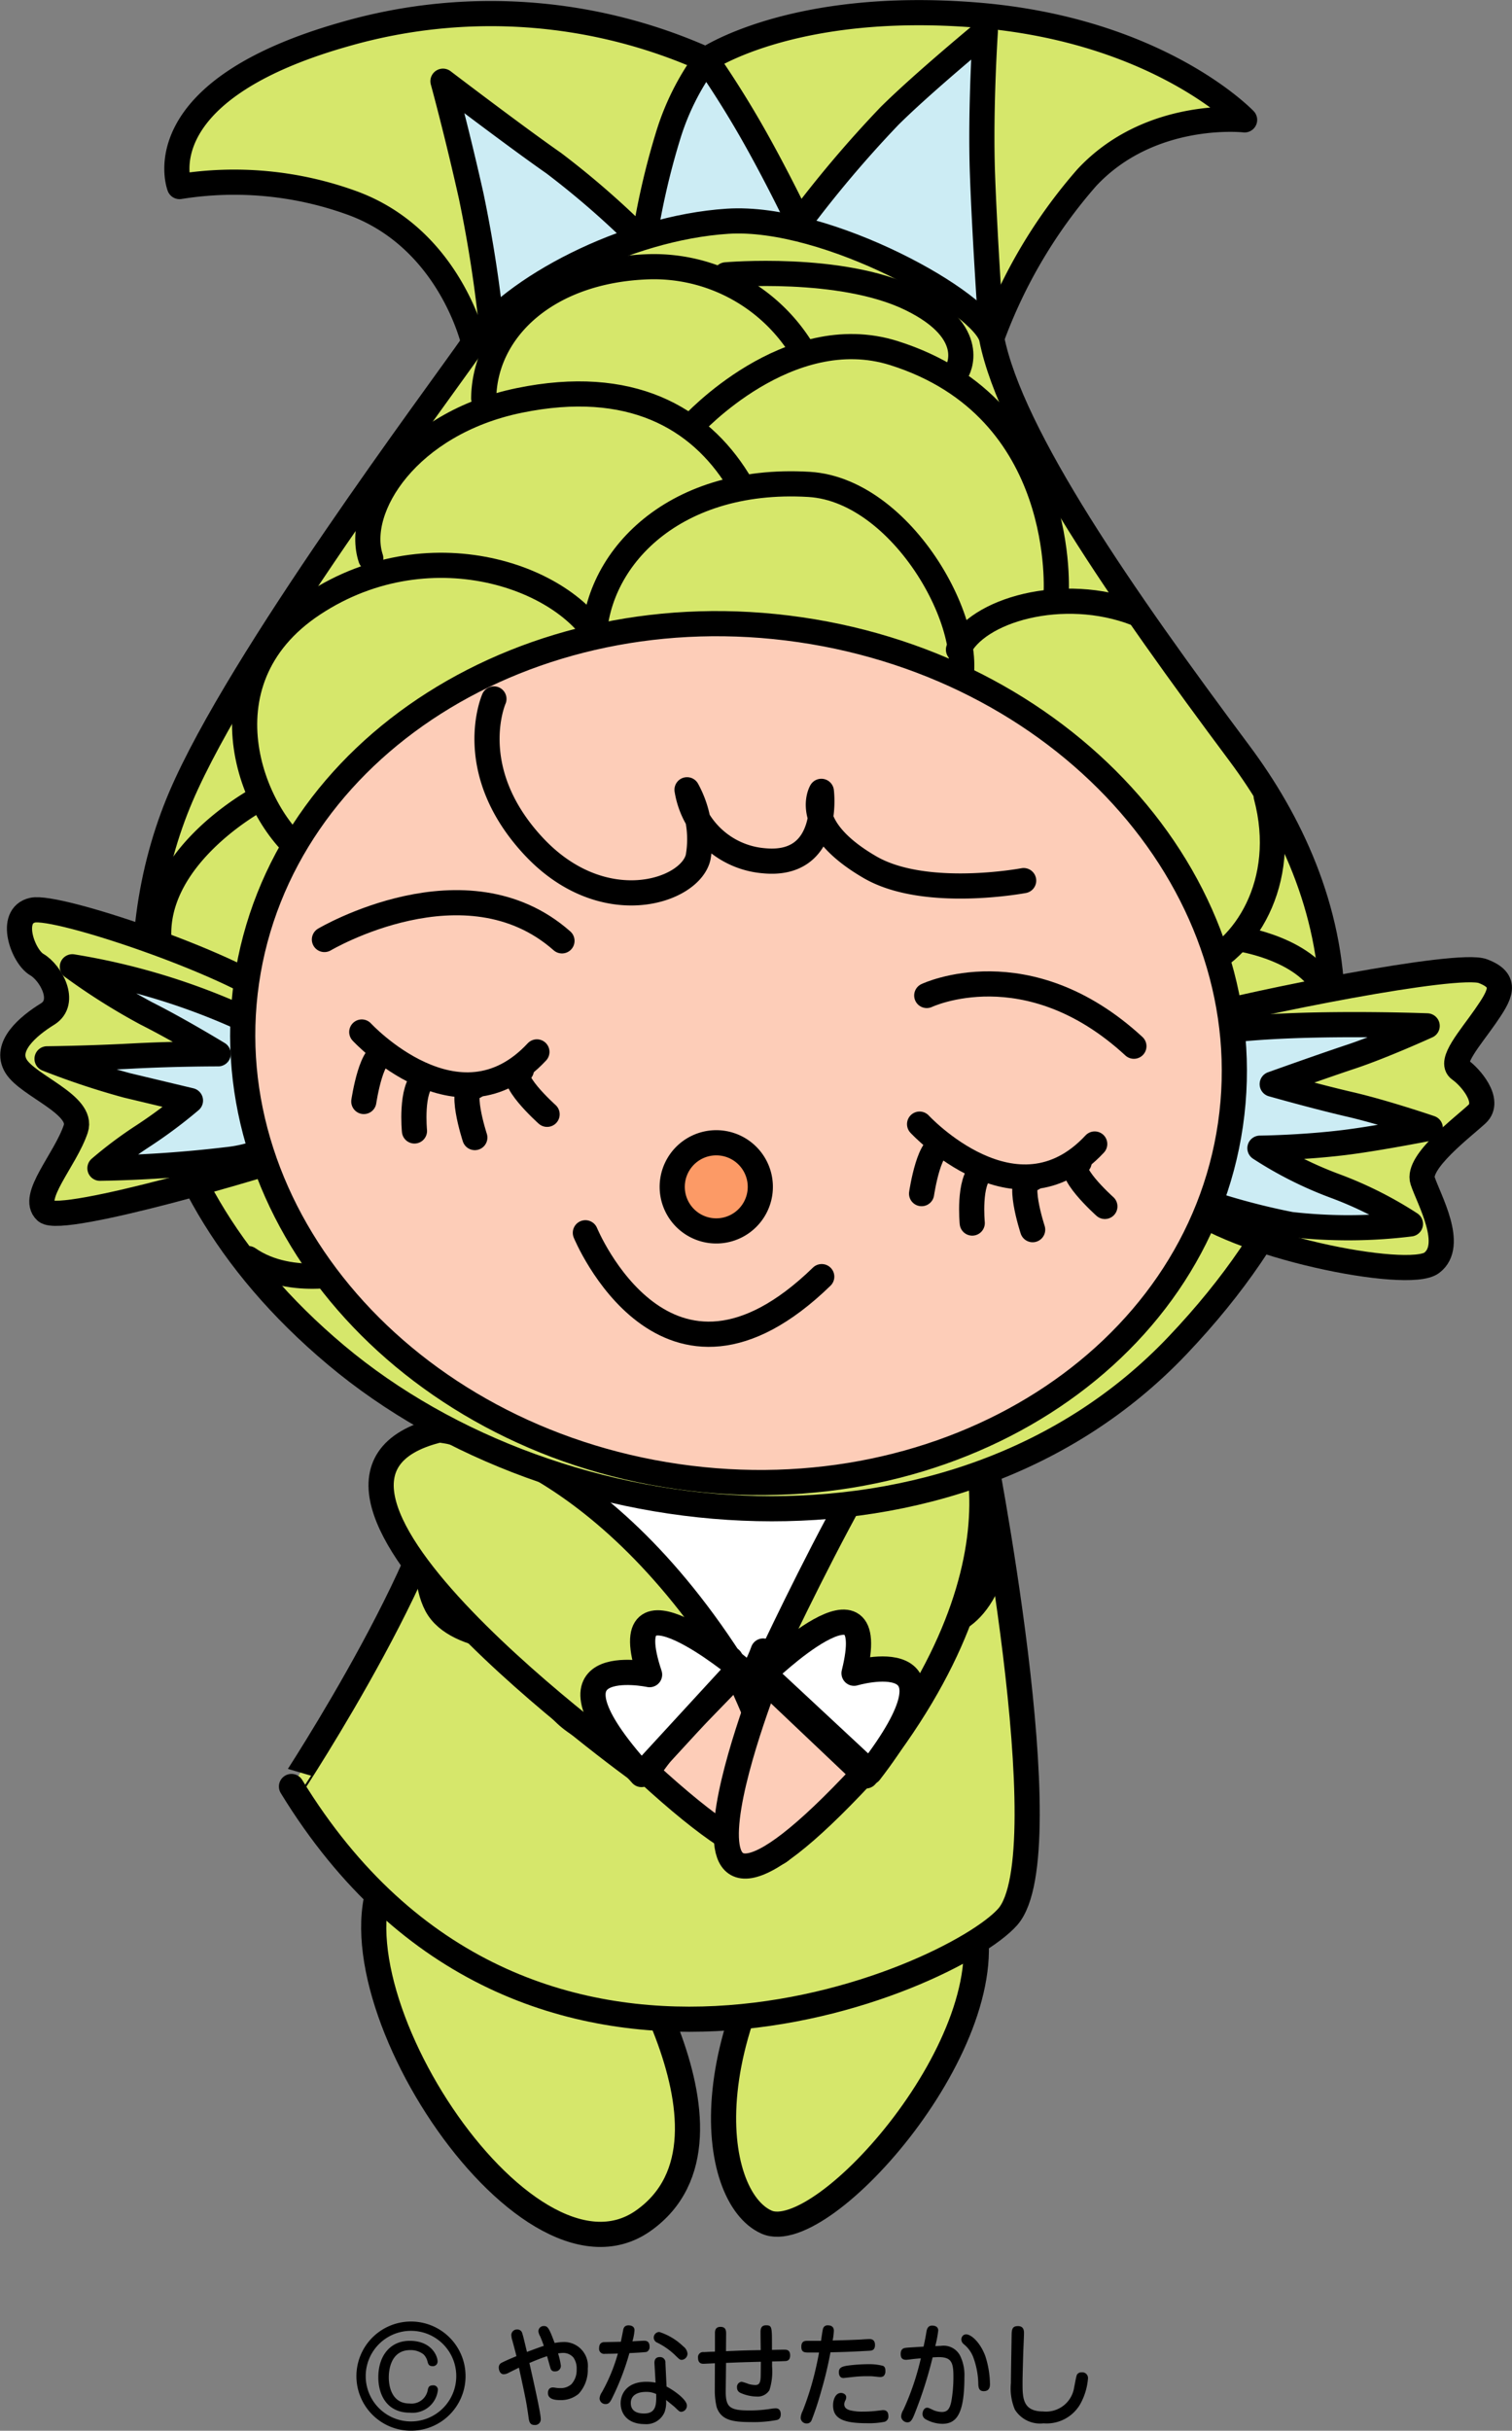<svg xmlns="http://www.w3.org/2000/svg" width="131.508" height="211.286"><rect width="100%" height="100%" fill="#808080" stroke="none"/><g data-name="グループ 407992"><g data-name="グループ 407987" stroke="#000" stroke-linecap="round" stroke-linejoin="round"><path data-name="パス 136767" d="M52.335 166.031s14.035 19.676 3.605 27.006-28.906-21.494-21.882-31.082 18.277 4.076 18.277 4.076z" fill="#d6e76b" stroke-width="2.188"/><path data-name="パス 136768" d="M73.769 159.604s7.5-4.016 10.727 6.767-12.9 28.98-17.833 26.777-7.046-17.022 7.106-33.544z" fill="#d6e76b" stroke-width="2.188"/><path data-name="パス 136769" d="M39.2 124.992l46.138-.033s7.178 36.166 2.306 41.664-42 21.838-62.292-11.336c0 .005 14.207-21.536 13.848-30.295z" fill="#d6e76b" stroke-width="2.188"/><path data-name="パス 136770" d="M42.067 126.325c-4.522 2.443-5.861 9.863-4.1 13.194s8.813 3.055 8.813 3.055-.786 7.682 7.95 8.759 11.645-7.825 11.645-7.825.484 5.366 6.937 3.7c8.009-2.069 7.1-5.944 7.1-5.944s3.838.982 5.8-4.477-2.636-11.8-2.636-11.8" fill="#fff" stroke-width="2.188"/><path data-name="パス 136771" d="M63.541 144.22s15.148 30.4-7.275 9.809z" fill="#fdcdb8" stroke-width="2.188"/><path data-name="パス 136772" d="M67.034 145.017s-12.729 31.492 8.017 9.211z" fill="#fdcdb8" stroke-width="2.188"/><path data-name="パス 136773" d="M38.197 124.29s13.5 1.109 25.968 21.071l-8.427 8.671s-35.44-25.4-17.541-29.742z" fill="#d6e76b" stroke-width="2.193"/><path data-name="パス 136774" d="M66.235 145.773s12.6-27.336 15.541-25.446 8.888 14.9-6.473 34.039z" fill="#d6e76b" stroke-width="2.193"/><path data-name="パス 136775" d="M64.311 144.985s-11.082-9.2-7.814.576c0 0-10.592-2.253-.7 8.683z" fill="#fff" stroke-width="2.193"/><path data-name="パス 136776" d="M66.447 145.474s10.327-10.038 7.835-.034c0 0 10.383-3.071 1.369 8.6z" fill="#fff" stroke-width="2.193"/><path data-name="パス 136777" d="M41.205 29.81s-2.053-9.144-10.709-12.215a30.028 30.028 0 00-14.881-1.379s-3.221-8.27 14.407-13.25a45.847 45.847 0 0131.4 2.218s7.505-5.152 23.446-3.88 23.382 9.116 23.382 9.116-8.188-.93-13.733 5.027a44.16 44.16 0 00-8.269 13.969z" fill="#d6e76b" stroke-width="2.188"/><path data-name="パス 136778" d="M42.845 29.269a113.53 113.53 0 00-1.863-12.232c-1.262-5.643-2.454-9.977-2.454-9.977s6.323 4.817 9.629 7.118A74.725 74.725 0 0156 21.037a64.486 64.486 0 012.13-9.31 22.083 22.083 0 013.293-6.545s1.777 2.487 3.809 6.011c2.285 3.972 4.278 8.162 4.278 8.162a100.9 100.9 0 017.843-9.262c2.886-2.87 8.347-7.371 8.347-7.371s-.452 6.7-.247 12.448.8 14.243.8 14.243z" fill="#ccecf4" stroke-width="2.188"/><path data-name="パス 136779" d="M63.289 19.231c-8.915.58-18.794 5.855-22.083 10.579S20.838 57.281 15.719 69.281s-5.969 32.156 13.5 48.5 53.856 19.518 73.189-.821c20.039-21.079 14.1-39.818 5.39-51.486-10.067-13.485-19.859-27.537-21.545-36.061-.6-3.032-14.303-10.743-22.964-10.182z" fill="#d6e76b" stroke-width="2.188"/><path data-name="パス 136780" d="M115.437 86.356c-1.523-3.863-7.632-4.749-7.632-4.749" fill="none" stroke-width="2.188"/><path data-name="パス 136781" d="M103.93 88.581c4.88-1.369 22.832-5.008 25.047-4.166s1.523 2.042.21 3.931-3.172 3.96-2.228 4.616 2.721 2.736 1.518 3.864-5.287 4.17-4.741 5.809 2.824 5.61.783 7.137-17.211-1.457-21.826-5.508 1.237-15.683 1.237-15.683z" fill="#d6e76b" stroke-width="2.188"/><path data-name="パス 136782" d="M103.708 90.111c5.683-1.518 20.421-.939 20.421-.939s-3.9 1.774-6.629 2.678c-2.411.8-6.847 2.386-6.847 2.386s3.747 1.065 6.763 1.763 6.985 2.054 6.985 2.054-4.552.9-7.466 1.257c-3.718.457-7.351.492-7.351.492a33.017 33.017 0 006.544 3.29 33.294 33.294 0 016.545 3.292 44 44 0 01-10.409.05 59.325 59.325 0 01-11.461-3.482" fill="#ccecf4" stroke-width="2.188"/><path data-name="パス 136783" d="M63.131 23.89s10.009-.885 16.08 2.073 4.028 6.306 4.028 6.306" fill="none" stroke-width="2.188"/><path data-name="パス 136784" d="M42.07 34.616c.087-5.969 5.52-11.158 14.4-11.431a15.113 15.113 0 0113.052 6.834" fill="none" stroke-width="2.188"/><path data-name="パス 136785" d="M60.19 36.986s8.355-9.19 17.556-6.294c15.309 4.819 14.109 21.031 14.109 21.031" fill="none" stroke-width="2.188"/><path data-name="パス 136786" d="M32.248 48.534c-1.443-4.367 3.267-11.746 12.917-13.728s15.646 1.492 19.017 6.921" fill="none" stroke-width="2.188"/><path data-name="パス 136787" d="M26.911 74.542c-4.757-3.029-10.006-15.231.347-22.049s22.931-2.136 25.392 4.2" fill="none" stroke-width="2.188"/><path data-name="パス 136788" d="M51.667 56.293c-.238-7.316 6.585-14.908 18.7-14.189 8.512.506 15.438 13.681 12.661 18.483" fill="none" stroke-width="2.188"/><path data-name="パス 136789" d="M83.365 56.472c1.538-3.419 9.074-5.639 15.475-3.15" fill="none" stroke-width="2.188"/><path data-name="パス 136790" d="M110.127 69.199c2.021 7.576-1.959 13.5-6.078 14.979" fill="none" stroke-width="2.188"/><path data-name="パス 136791" d="M22.449 69.477s-10.711 5.726-8.29 14.138a13.449 13.449 0 009.767 9.74" fill="none" stroke-width="2.188"/><path data-name="パス 136792" d="M24.082 86.876c-4.213-3.213-19.09-8.232-21.238-7.764S2 83.151 3.2 83.844s2.647 3.244.936 4.3-3.789 2.827-2.735 4.541 5.89 3.349 5.19 5.436c-.915 2.726-3.977 5.922-2.6 7.164s20.135-4.36 21.52-4.94-1.429-13.469-1.429-13.469z" fill="#d6e76b" stroke-width="2.188"/><path data-name="パス 136793" d="M21.597 109.399c3.779 2.629 9.207 1.075 9.207 1.075" fill="none" stroke-width="2.188"/><path data-name="パス 136794" d="M23.423 89.635a58.169 58.169 0 00-17.131-5.6 55.11 55.11 0 006.438 4.055c2.907 1.464 6.249 3.508 6.249 3.508s-3.637-.007-7.569.2c-3.891.206-7.318.237-7.318.237a66.649 66.649 0 006.944 2.308l5.529 1.32a41.438 41.438 0 01-4.083 3.051 35.433 35.433 0 00-3.79 2.832 107.759 107.759 0 0011.03-.743 11.811 11.811 0 006.67-2.931" fill="#ccecf4" stroke-width="2.188"/><path data-name="パス 136795" d="M107.023 97.741c-2.949 20.326-24.5 34.025-48.126 30.6s-40.403-22.692-37.45-43.016 24.5-34.021 48.134-30.59 40.391 22.684 37.442 43.006z" fill="#fdcdb8" stroke-width="2.188"/><path data-name="パス 136796" d="M42.959 60.752s-2.7 6.109 3.357 12.707 13.709 4.07 14.406 1.052a8.935 8.935 0 00-.966-5.862 7.379 7.379 0 006.645 6.166c5.9.6 5.037-6.029 5.037-6.029s-1.84 3.075 4.241 6.6c4.8 2.777 13.354 1.159 13.354 1.159" fill="none" stroke-width="2.188"/><path data-name="パス 136797" d="M66.09 103.71a3.831 3.831 0 11-3.237-4.338 3.83 3.83 0 013.237 4.338z" fill="#fc9a66" stroke-width="2.188"/><path data-name="パス 136798" d="M28.217 81.664s12.286-7.275 20.661.117" fill="none" stroke-width="2.188"/><path data-name="パス 136799" d="M80.605 86.53s8.725-4.149 18.017 4.409" fill="none" stroke-width="2.188"/><path data-name="パス 136800" d="M31.465 89.705s8.394 9.075 15.233 1.728" fill="none" stroke-width="2.188"/><path data-name="パス 136801" d="M31.643 95.744s.723-4.878 1.988-3.981" fill="none" stroke-width="2.188"/><path data-name="パス 136802" d="M36.048 98.305s-.36-3.662.868-4.589" fill="none" stroke-width="2.188"/><path data-name="パス 136803" d="M41.298 98.88s-1.536-4.687 0-4.451" fill="none" stroke-width="2.188"/><path data-name="パス 136804" d="M47.585 96.859s-3.681-3.283-2.239-3.846" fill="none" stroke-width="2.188"/><path data-name="パス 136805" d="M79.982 97.711s8.391 9.075 15.232 1.728" fill="none" stroke-width="2.188"/><path data-name="パス 136806" d="M80.156 103.753s.723-4.879 1.99-3.982" fill="none" stroke-width="2.188"/><path data-name="パス 136807" d="M84.562 106.311s-.36-3.661.867-4.589" fill="none" stroke-width="2.188"/><path data-name="パス 136808" d="M89.816 106.885s-1.536-4.686 0-4.45" fill="none" stroke-width="2.188"/><path data-name="パス 136809" d="M96.098 104.866s-3.679-3.281-2.238-3.846" fill="none" stroke-width="2.188"/><path data-name="パス 136810" d="M50.915 107.158s6.992 16.98 20.554 3.812" fill="none" stroke-width="2.193"/></g><g data-name="グループ 407991"><g data-name="グループ 407988"><path data-name="パス 136811" d="M47.032 210.258a.489.489 0 01-.553.525c-.41 0-.46-.33-.505-.643-.181-1.3-.244-1.6-.838-4.338-.139.067-.684.34-.882.436a.94.94 0 01-.445.137c-.306 0-.428-.349-.428-.572a.45.45 0 01.291-.446c.345-.185 1.149-.516 1.246-.555-.1-.418-.167-.66-.356-1.359a1.847 1.847 0 01-.089-.474.486.486 0 01.513-.486.432.432 0 01.445.358c.053.155.1.324.4 1.594.4-.147 1.134-.427 1.467-.527a9.046 9.046 0 00-.332-.861.966.966 0 01-.138-.418.458.458 0 01.47-.446c.331 0 .446.133.941 1.473a5.156 5.156 0 01.831-.085 2.078 2.078 0 012.052 2.311 3.052 3.052 0 01-.794 2.193 2.386 2.386 0 01-1.633.544c-.461 0-1.037-.088-1.037-.613 0-.252.113-.484.437-.484a1.855 1.855 0 01.261.032 2.633 2.633 0 00.376.026 1.4 1.4 0 00.966-.339 1.8 1.8 0 00.456-1.281 1.66 1.66 0 00-.28-1.039 1.171 1.171 0 00-.892-.4c-.164 0-.348.032-.445.039a5.918 5.918 0 01.244 1.069.474.474 0 01-.513.494.345.345 0 01-.385-.26c-.009-.02-.269-.943-.3-1.061-.351.118-.621.206-1.538.595.507 2.238.987 4.413.987 4.861z"/><path data-name="パス 136812" d="M53.195 208.541c-.151.29-.27.425-.525.425a.506.506 0 01-.521-.484 1.04 1.04 0 01.19-.525 15.183 15.183 0 001.4-3.38c-.7.021-.953.021-1.117.021a.439.439 0 01-.515-.486c0-.457.27-.5.366-.525.062-.009 1.352-.028 1.527-.037.034-.158.176-.877.2-1.011s.088-.416.462-.416c.088 0 .524.009.524.425a4.376 4.376 0 01-.181.964 40.04 40.04 0 011.011-.051c.123 0 .481 0 .481.5a.459.459 0 01-.253.469c-.1.037-1.272.1-1.5.106a22.363 22.363 0 01-1.549 4.005zm3.728-3.089c-.017-.221.026-.571.462-.571a.465.465 0 01.49.523l.1 2.039c.691.36 1.765 1.146 1.765 1.64a.521.521 0 01-.481.555c-.156 0-.2-.05-.593-.428a48.921 48.921 0 00-.735-.6 2.493 2.493 0 01-.13 1.058 1.717 1.717 0 01-1.72 1.04c-1.544 0-2.1-.953-2.1-1.807 0-.767.481-1.874 2.265-1.874a4.454 4.454 0 01.773.077zm-.742 2.457c-.706 0-1.317.272-1.317.97 0 .906.926.906 1.159.906 1.074 0 1.065-.818 1.05-1.692a1.951 1.951 0 00-.892-.185zm3.238-3.963a.891.891 0 01.377.632.542.542 0 01-.5.545c-.167 0-.227-.07-.479-.31a6.164 6.164 0 00-1.649-1.184.479.479 0 01-.307-.428.486.486 0 01.488-.5 5.326 5.326 0 012.07 1.244z"/><path data-name="パス 136813" d="M63.121 207.83c-.009 1.435.366 1.69 2.067 1.69a11.634 11.634 0 001.882-.146 2.872 2.872 0 01.4-.038c.394 0 .437.347.437.512 0 .311-.14.45-.323.5a10.742 10.742 0 01-2.271.184c-1.65 0-2.584-.184-2.978-1.289a6.114 6.114 0 01-.165-1.468l.009-2.355c-.1.007-.978.046-.987.046-.113 0-.479 0-.479-.516a.44.44 0 01.5-.5c.221-.009.3-.021.97-.041v-1.591c0-.214.026-.563.481-.563.42 0 .491.263.491.563l-.011 1.552c1.369-.058 1.519-.067 3.021-.093-.008-.508-.017-1.284-.017-1.534s.017-.625.478-.625c.517 0 .517.155.517 1.778v.361c.725-.02.918-.02 1.074-.02.172 0 .506 0 .506.5 0 .431-.272.479-.366.49a35.98 35.98 0 01-1.205.037v.435a5.355 5.355 0 01-.228 2.054 1.2 1.2 0 01-1.107.561 3.589 3.589 0 01-1.415-.32.487.487 0 01-.3-.466.448.448 0 01.41-.5 4.645 4.645 0 01.6.193 2.385 2.385 0 00.561.089c.3 0 .481-.1.49-.788.008-.347.008-.892.014-1.233-1.509.041-1.658.041-3.028.1z"/><path data-name="パス 136814" d="M70.385 204.486c-.393 0-.688 0-.688-.5 0-.41.2-.516.488-.516h1.224c.121-.826.138-.913.165-1.018a.4.4 0 01.424-.331c.361 0 .527.176.527.474a5.377 5.377 0 01-.105.844c1.067-.028 1.5-.037 2.524-.085.1-.013.576-.039.672-.039.142 0 .488.02.488.513s-.331.494-.5.505c-1.72.1-2.57.117-3.372.135a33.6 33.6 0 01-.821 3.42 25.164 25.164 0 01-.821 2.483.432.432 0 01-.41.281.511.511 0 01-.542-.483 1.58 1.58 0 01.184-.622 25.4 25.4 0 001.045-3.311c.142-.582.265-1.166.37-1.748zm6.514 6.028a6.894 6.894 0 01-1.494.118c-2.069 0-2.949-.408-2.949-1.562 0-.448.192-1.07.692-1.07.172 0 .452.108.452.37a.652.652 0 01-.068.272.745.745 0 00-.1.34c0 .319.235.457.54.534a4.33 4.33 0 001.057.106 10.669 10.669 0 001.241-.07c.41-.047.461-.058.54-.058.324 0 .456.2.456.5a.473.473 0 01-.367.524zm-.051-3.978a.543.543 0 01-.3.08c-.083 0-.448-.042-.666-.062-.129-.01-.236-.01-.445-.01a10.7 10.7 0 00-1.284.072c-.1.009-.76.085-.793.085-.4 0-.4-.448-.4-.5 0-.379.226-.5.8-.582a14.221 14.221 0 011.816-.119 4.7 4.7 0 011.239.148c.193.114.193.3.193.486a.558.558 0 01-.161.406z"/><path data-name="パス 136815" d="M80.574 202.702c.034-.2.1-.558.5-.558.138 0 .53.028.53.433a9.553 9.553 0 01-.259 1.35c.059 0 .436-.02.5-.02a1.611 1.611 0 011.66.853 3.806 3.806 0 01.376 1.836c0 3.155-.647 4.087-1.92 4.087a3.051 3.051 0 01-1.469-.406.522.522 0 01-.255-.448c0-.243.142-.545.4-.545.113 0 .167.03.583.225a2 2 0 00.691.144c.462 0 .674-.211.823-.872a11.984 11.984 0 00.19-2.235c0-1.212-.19-1.66-1.274-1.66-.185 0-.421.021-.534.021a36.147 36.147 0 01-1.624 5.048c-.209.5-.349.6-.566.6a.555.555 0 01-.549-.515 1.243 1.243 0 01.2-.583 22.864 22.864 0 001.514-4.466c-.146.012-.576.041-.9.091-.173.018-.331.037-.391.037-.429 0-.462-.31-.462-.513 0-.437.27-.5.366-.516.167-.029.347-.039 1.624-.116.163-.765.169-.81.246-1.272zm3.468.206c.428 0 1.232.708 1.667 1.916a8.245 8.245 0 01.394 2.4c0 .158 0 .622-.541.622-.42 0-.456-.322-.473-.6a7.046 7.046 0 00-.445-2.369 2.685 2.685 0 00-.823-1.119.546.546 0 01-.207-.406.482.482 0 01.165-.361.405.405 0 01.263-.083z"/><path data-name="パス 136816" d="M89.062 202.802c0 .272-.054 1.436-.063 1.678-.017.642-.062 2.068-.062 2.622 0 1.312 0 2.505 1.791 2.505a2.466 2.466 0 002.7-2.115c.045-.167.167-.934.238-1.07a.431.431 0 01.4-.213.5.5 0 01.566.5 5.469 5.469 0 01-.706 2.31 3.374 3.374 0 01-3.16 1.622 2.58 2.58 0 01-2.5-1.2 4.758 4.758 0 01-.341-2.3c0-.672.054-3.584.063-4.186.007-.5.07-.767.555-.767.519.003.519.44.519.614z"/></g><g data-name="グループ 407990"><g data-name="グループ 407989"><path data-name="パス 136817" d="M38.06 205.264a.4.4 0 01-.435.407c-.33 0-.379-.179-.444-.407a1.275 1.275 0 00-.356-.629 1.831 1.831 0 00-1.142-.36c-1.754 0-1.868 1.855-1.868 2.37 0 .836.288 2.271 1.8 2.271a1.436 1.436 0 001.594-1.2c.049-.194.095-.377.449-.377a.384.384 0 01.429.391 2.222 2.222 0 01-2.427 1.986c-2.088 0-2.756-1.664-2.756-3.075 0-1.895 1.054-3.173 2.727-3.173 1.894 0 2.429 1.314 2.429 1.796z"/></g><path data-name="パス 136818" d="M40.088 206.537a4.342 4.342 0 11-4.342-4.341 4.339 4.339 0 014.342 4.341z" fill="none" stroke="#000" stroke-width=".808"/></g></g></g></svg>
